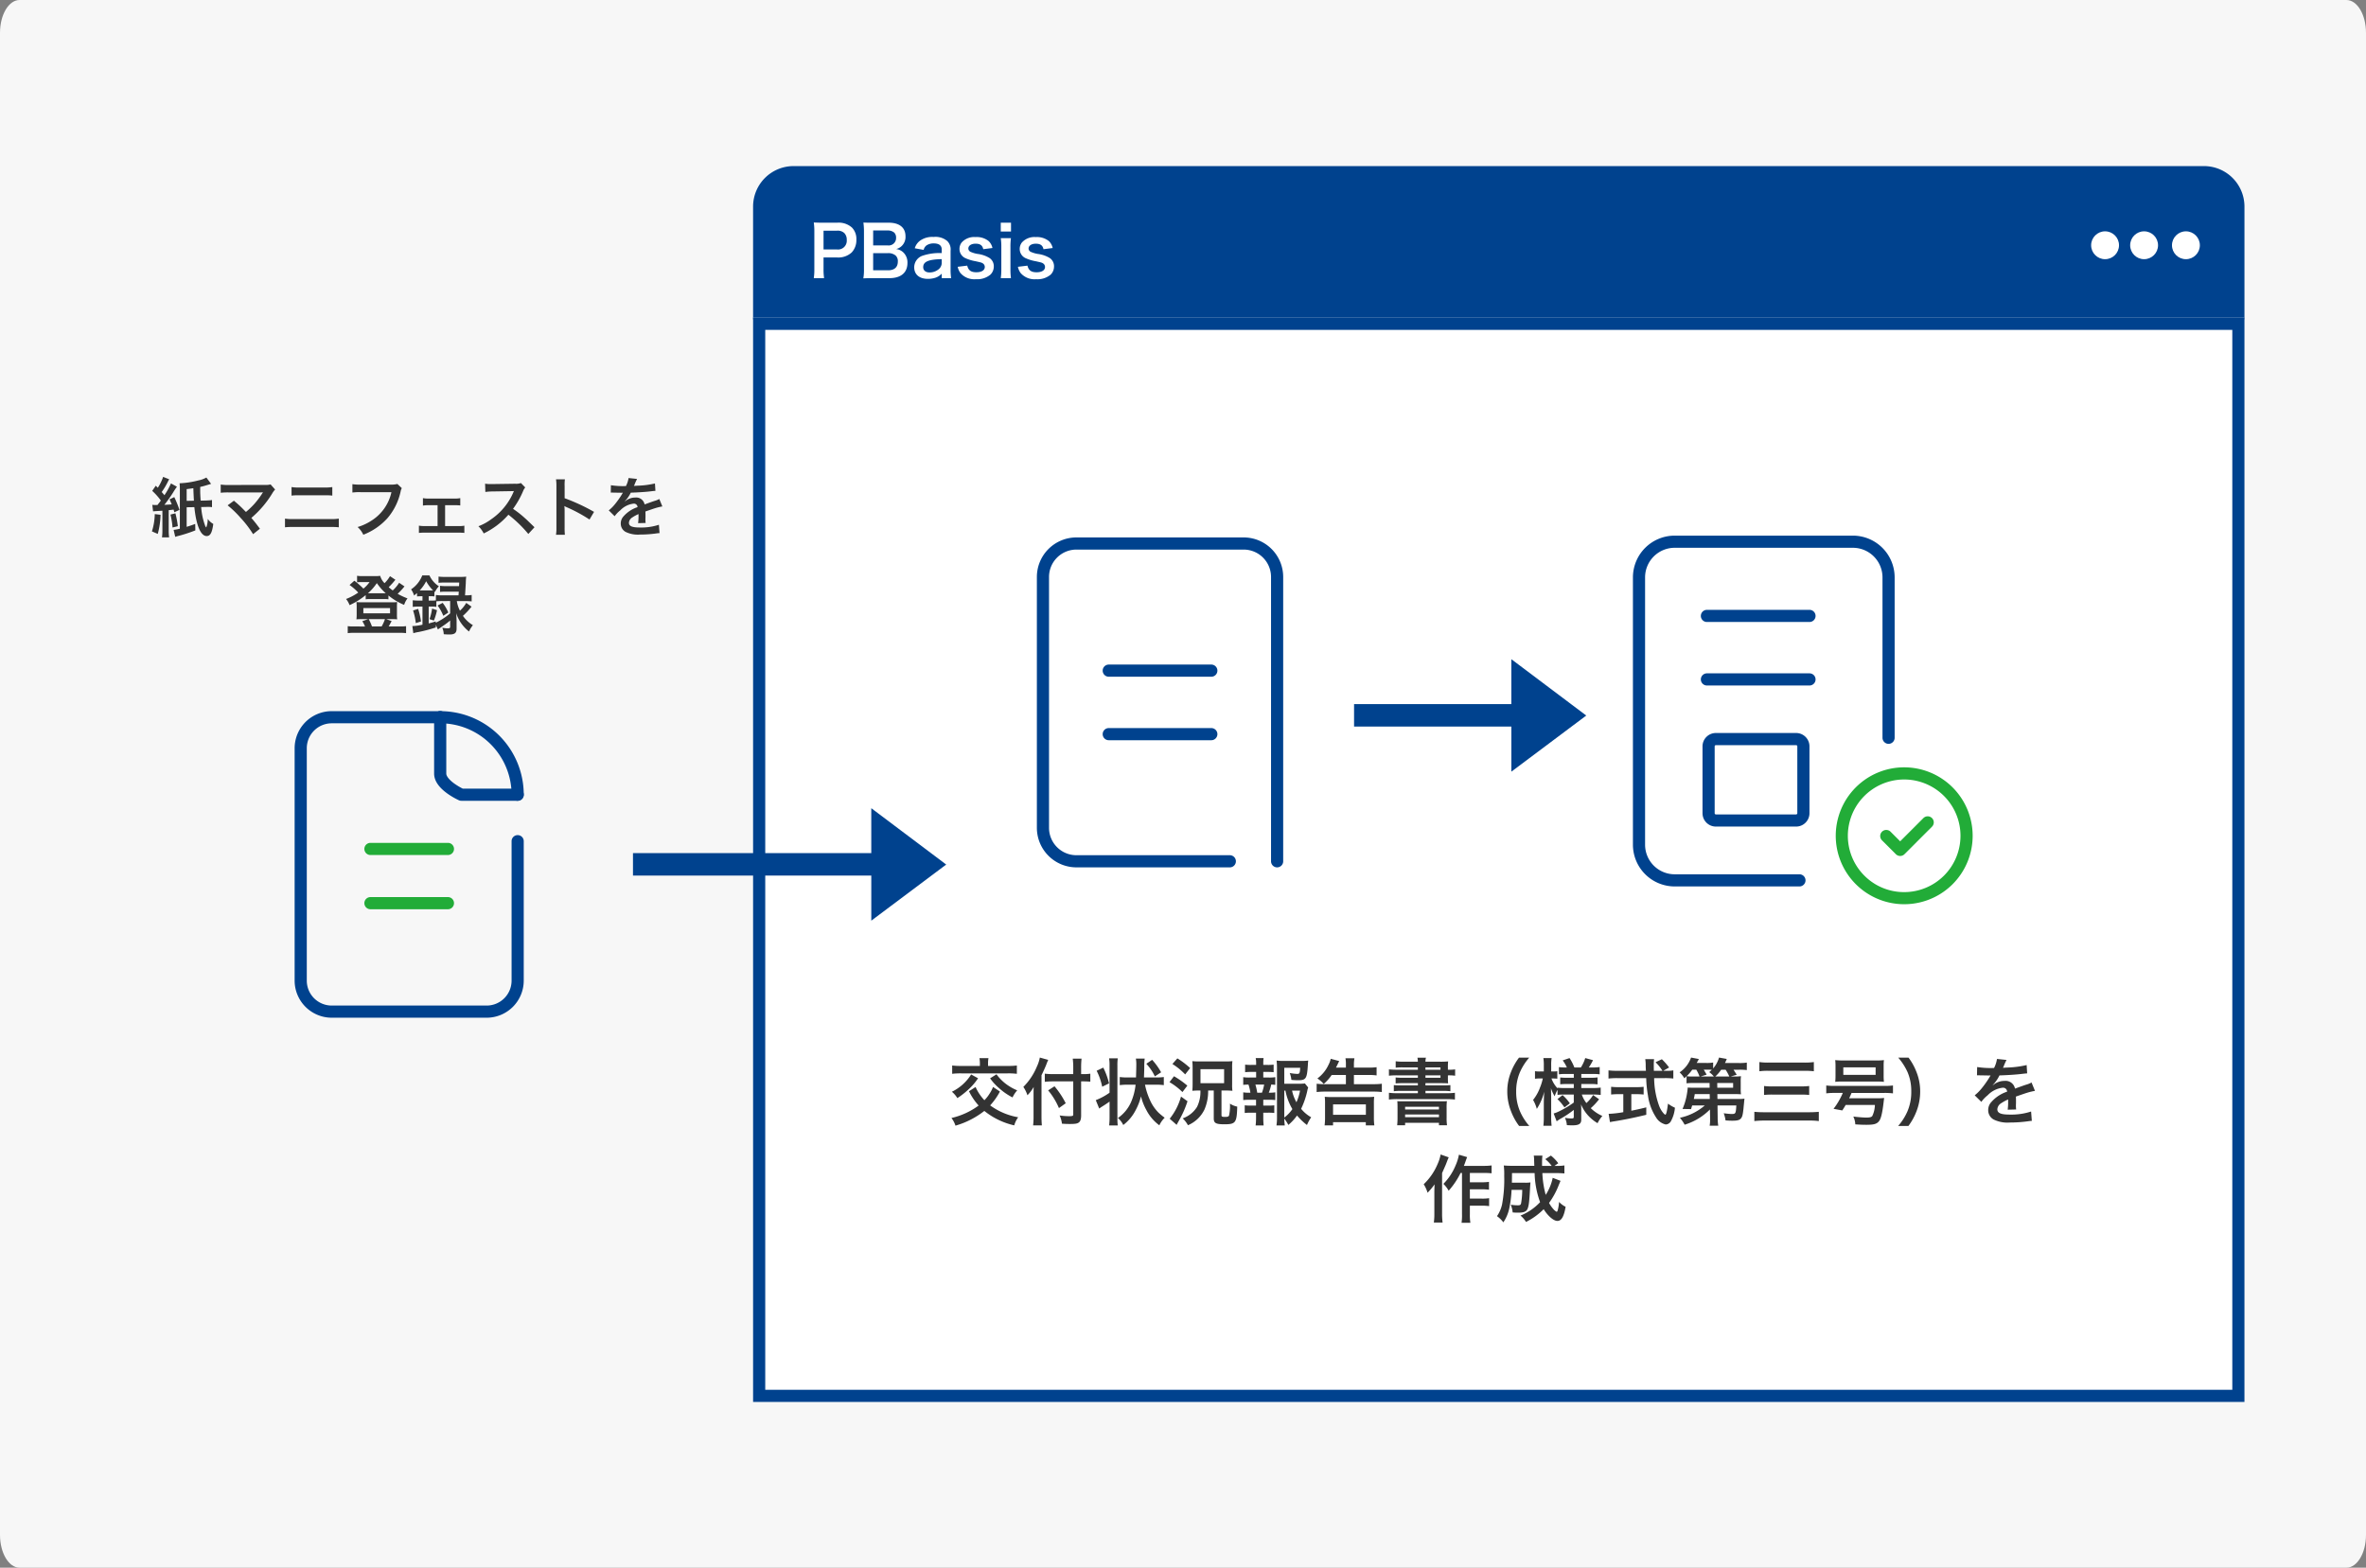 <svg xmlns="http://www.w3.org/2000/svg" width="584" height="387" viewBox="0 0 584 387">
  <rect x="0" y="0" width="584" height="387" fill="#808080" stroke="none"/>
  <g id="img14" transform="translate(-200 -1904.818)">
    <path id="パス_840933" data-name="パス 840933" d="M4.834,0H579.166C581.836,0,584,3.625,584,8.1V378.9c0,4.471-2.164,8.1-4.834,8.1H4.834C2.164,387,0,383.375,0,378.9V8.1C0,3.625,2.164,0,4.834,0Z" transform="translate(200 1904.818)" fill="#f7f7f7"/>
    <g id="img" transform="translate(23 -4.286)">
      <g id="グループ_120778" data-name="グループ 120778" transform="translate(-619 -129.25)">
        <g id="グループ_120776" data-name="グループ 120776" transform="translate(981.884 2079.354)">
          <path id="長方形_79422" data-name="長方形 79422" d="M10,0H358.116a10,10,0,0,1,10,10V37.844a0,0,0,0,1,0,0H0a0,0,0,0,1,0,0V10A10,10,0,0,1,10,0Z" transform="translate(0 0)" fill="#00428e"/>
          <path id="パス_841090" data-name="パス 841090" d="M4.321-5.931a13.863,13.863,0,0,1-.138-2.236V-11.04H7.469a4.874,4.874,0,0,0,3.664-1.239,4.417,4.417,0,0,0,1.153-3.165A4.022,4.022,0,0,0,11.219-18.4a4.885,4.885,0,0,0-3.664-1.221H3.96c-.912,0-1.445-.017-2.185-.052a15.53,15.53,0,0,1,.138,2.219V-8.15a13.908,13.908,0,0,1-.138,2.219Zm-.138-7.087v-4.627H7.469a2.349,2.349,0,0,1,1.875.619,2.32,2.32,0,0,1,.568,1.651,2.165,2.165,0,0,1-2.443,2.357ZM20.439-5.931c2.855,0,4.455-1.359,4.455-3.767a3.4,3.4,0,0,0-1.067-2.632,3.151,3.151,0,0,0-1.737-.791,2.911,2.911,0,0,0,1.359-.722,3.077,3.077,0,0,0,.963-2.425c0-2.15-1.5-3.354-4.163-3.354H16.19c-1.17,0-1.445,0-2.167-.034a16.4,16.4,0,0,1,.138,2.116V-8.2a12.277,12.277,0,0,1-.155,2.322c.705-.034,1.2-.052,2.2-.052Zm-4.008-8.085V-17.7h3.561a2.44,2.44,0,0,1,1.651.533,1.752,1.752,0,0,1,.447,1.273,1.824,1.824,0,0,1-2.081,1.875Zm0,1.909h3.664a2.81,2.81,0,0,1,1.875.585,1.864,1.864,0,0,1,.55,1.5c0,1.393-.86,2.15-2.391,2.15h-3.7ZM33.357-5.931h2.322a13.835,13.835,0,0,1-.138-2.15v-4.627a2.889,2.889,0,0,0-.808-2.374A4.472,4.472,0,0,0,31.345-16.1a5.15,5.15,0,0,0-3.286.877A3.594,3.594,0,0,0,26.7-13.31l2.2.4a1.874,1.874,0,0,1,.688-1.1,3.1,3.1,0,0,1,1.789-.5c1.307,0,1.978.516,1.978,1.514v.877a13.013,13.013,0,0,0-4.851.688,3.052,3.052,0,0,0-1.944,2.787c0,1.806,1.273,2.89,3.372,2.89a6.087,6.087,0,0,0,1.6-.206,3.73,3.73,0,0,0,1.823-1.084Zm0-3.836a2.05,2.05,0,0,1-.619,1.514,3.493,3.493,0,0,1-2.391.912c-.963,0-1.565-.5-1.565-1.307,0-1.342,1.29-1.909,4.576-1.978ZM37.3-8.735A3.869,3.869,0,0,0,37.967-7.2,4.544,4.544,0,0,0,41.8-5.673a5.078,5.078,0,0,0,3.561-1.118,2.766,2.766,0,0,0,.843-1.944,2.445,2.445,0,0,0-1-2.133,7.394,7.394,0,0,0-3.027-1.049,7.246,7.246,0,0,1-1.72-.516.927.927,0,0,1-.533-.808c0-.722.722-1.2,1.789-1.2,1.118,0,1.7.413,1.892,1.359l2.271-.292a3.348,3.348,0,0,0-.929-1.7,4.693,4.693,0,0,0-3.234-1,4.148,4.148,0,0,0-3.44,1.342,2.559,2.559,0,0,0-.533,1.6,2.463,2.463,0,0,0,1.514,2.288,10.4,10.4,0,0,0,2.477.74c1.376.31,1.479.327,1.806.55a1.052,1.052,0,0,1,.447.86c0,.808-.791,1.307-2.064,1.307-1.342,0-1.978-.464-2.271-1.634ZM47.927-19.623v2.185h2.529v-2.185Zm0,3.819a14.138,14.138,0,0,1,.138,2.236v5.4a15.46,15.46,0,0,1-.138,2.236h2.511a17.28,17.28,0,0,1-.12-2.253v-5.367a15.462,15.462,0,0,1,.12-2.253Zm4.232,7.07A3.869,3.869,0,0,0,52.83-7.2a4.544,4.544,0,0,0,3.836,1.531,5.078,5.078,0,0,0,3.561-1.118,2.766,2.766,0,0,0,.843-1.944,2.445,2.445,0,0,0-1-2.133,7.394,7.394,0,0,0-3.027-1.049,7.246,7.246,0,0,1-1.72-.516.927.927,0,0,1-.533-.808c0-.722.722-1.2,1.789-1.2,1.118,0,1.7.413,1.892,1.359l2.271-.292a3.348,3.348,0,0,0-.929-1.7,4.693,4.693,0,0,0-3.234-1,4.148,4.148,0,0,0-3.44,1.342,2.559,2.559,0,0,0-.533,1.6,2.463,2.463,0,0,0,1.514,2.288,10.4,10.4,0,0,0,2.477.74c1.376.31,1.479.327,1.806.55a1.052,1.052,0,0,1,.447.86c0,.808-.791,1.307-2.064,1.307-1.342,0-1.978-.464-2.271-1.634Z" transform="translate(13.208 33.596)" fill="#fff"/>
          <g id="グループ_120760" data-name="グループ 120760" transform="translate(330.272 16.104)">
            <circle id="楕円形_1731" data-name="楕円形 1731" cx="3.44" cy="3.44" r="3.44" transform="translate(9.633)" fill="#fff"/>
            <circle id="楕円形_1733" data-name="楕円形 1733" cx="3.44" cy="3.44" r="3.44" fill="#fff"/>
            <circle id="楕円形_1732" data-name="楕円形 1732" cx="3.44" cy="3.44" r="3.44" transform="translate(19.954)" fill="#fff"/>
          </g>
        </g>
        <g id="グループ_120777" data-name="グループ 120777" transform="translate(981.884 2116.787)">
          <rect id="長方形_79423" data-name="長方形 79423" width="368.116" height="267.65" transform="translate(0 0)" fill="#fff"/>
          <path id="長方形_79423_-_アウトライン" data-name="長方形 79423 - アウトライン" d="M3,3V264.65H365.116V3H3M0,0H368.116V267.65H0Z" transform="translate(0 0)" fill="#00428e"/>
        </g>
      </g>
      <g id="_1079_pc_h" data-name="1079_pc_h" transform="translate(560.53 2025.685)">
        <path id="パス_93487" data-name="パス 93487" d="M0,0H105.606V112.206H0Z" transform="translate(7 6.143)" fill="none"/>
        <path id="パス_93503" data-name="パス 93503" d="M49.6,90.1H18.8A10.312,10.312,0,0,1,8.5,79.8v-66A10.312,10.312,0,0,1,18.8,3.5h44A10.312,10.312,0,0,1,73.1,13.8V53.4a1.5,1.5,0,0,1-3,0V13.8a7.309,7.309,0,0,0-7.3-7.3h-44a7.309,7.309,0,0,0-7.3,7.3v66a7.309,7.309,0,0,0,7.3,7.3H49.6a1.5,1.5,0,0,1,0,3Z" transform="translate(11.026 12.145)" fill="#00428e"/>
        <path id="パス_93506" data-name="パス 93506" d="M15.4-1.5A16.9,16.9,0,0,1,27.352,27.352,16.9,16.9,0,1,1,8.822-.171,16.8,16.8,0,0,1,15.4-1.5Zm0,30.8A13.9,13.9,0,0,0,25.23,5.571,13.9,13.9,0,1,0,5.571,25.23,13.81,13.81,0,0,0,15.4,29.3Z" transform="translate(71.076 74.344)" fill="#22ac38"/>
        <path id="パス_93504" data-name="パス 93504" d="M39.41,44.776a1.5,1.5,0,0,1-1.061-.439l-3.41-3.41a1.5,1.5,0,1,1,2.121-2.121l2.35,2.35,5.716-5.716a1.5,1.5,0,1,1,2.121,2.121l-6.776,6.776A1.5,1.5,0,0,1,39.41,44.776Z" transform="translate(46.079 49.949)" fill="#22ac38"/>
        <path id="パス_840988" data-name="パス 840988" d="M25.315,1.5H0A1.5,1.5,0,0,1-1.5,0,1.5,1.5,0,0,1,0-1.5H25.315a1.5,1.5,0,0,1,1.5,1.5A1.5,1.5,0,0,1,25.315,1.5Z" transform="translate(37.791 35.464)" fill="#00428e"/>
        <path id="パス_840989" data-name="パス 840989" d="M25.315,1.5H0A1.5,1.5,0,0,1-1.5,0,1.5,1.5,0,0,1,0-1.5H25.315a1.5,1.5,0,0,1,1.5,1.5A1.5,1.5,0,0,1,25.315,1.5Z" transform="translate(37.791 51.14)" fill="#00428e"/>
        <path id="パス_840990" data-name="パス 840990" d="M3.3,3a.3.3,0,0,0-.3.3V19.8a.3.3,0,0,0,.3.3H23.1a.3.3,0,0,0,.3-.3V3.3a.3.3,0,0,0-.3-.3H3.3m0-3H23.1a3.3,3.3,0,0,1,3.3,3.3V19.8a3.3,3.3,0,0,1-3.3,3.3H3.3A3.3,3.3,0,0,1,0,19.8V3.3A3.3,3.3,0,0,1,3.3,0Z" transform="translate(36.702 64.366)" fill="#00428e"/>
      </g>
      <g id="_1079_pc_h-2" data-name="1079_pc_h" transform="translate(412.884 2020.25)">
        <path id="パス_93487-2" data-name="パス 93487" d="M0,0H105.606V112.206H0Z" transform="translate(7 6.143)" fill="none"/>
        <path id="パス_93503-2" data-name="パス 93503" d="M67.8,84.947a1.5,1.5,0,0,1-1.5-1.5V13.258A6.765,6.765,0,0,0,59.546,6.5H18.258A6.765,6.765,0,0,0,11.5,13.258V75.19a6.765,6.765,0,0,0,6.758,6.758H56.126a1.5,1.5,0,0,1,0,3H18.258A9.769,9.769,0,0,1,8.5,75.19V13.258A9.769,9.769,0,0,1,18.258,3.5H59.546A9.769,9.769,0,0,1,69.3,13.258v70.19A1.5,1.5,0,0,1,67.8,84.947Z" transform="translate(11.547 18.023)" fill="#00428e"/>
        <path id="パス_840988-2" data-name="パス 840988" d="M25.315,1.5H0A1.5,1.5,0,0,1-1.5,0,1.5,1.5,0,0,1,0-1.5H25.315a1.5,1.5,0,0,1,1.5,1.5A1.5,1.5,0,0,1,25.315,1.5Z" transform="translate(37.791 54.409)" fill="#00428e"/>
        <path id="パス_840989-2" data-name="パス 840989" d="M25.315,1.5H0A1.5,1.5,0,0,1-1.5,0,1.5,1.5,0,0,1,0-1.5H25.315a1.5,1.5,0,0,1,1.5,1.5A1.5,1.5,0,0,1,25.315,1.5Z" transform="translate(37.791 70.085)" fill="#00428e"/>
      </g>
      <path id="パス_841157" data-name="パス 841157" d="M-175.881,53.446V64.527H-234.7v5.546h58.822V81.21l4.442-3.328,14.048-10.526-18.49-13.909Z" transform="translate(567.939 2055.169)" fill="#00428e"/>
      <path id="パス_841815" data-name="パス 841815" d="M7.712,7.376H7.424a4.482,4.482,0,0,1-.832-.048l.192,1.616c.256-.032,1.024-.08,2.3-.16v4.864a12.39,12.39,0,0,1-.1,1.712h1.76a11.766,11.766,0,0,1-.1-1.712V8.656c.576-.064.576-.064,1.2-.144.08.24.1.336.192.656l1.264-.592a28.338,28.338,0,0,0-1.28-3.152l-1.168.56c.272.576.336.768.528,1.232-.448.048-.992.08-1.808.112A31.532,31.532,0,0,0,11.7,4.336a15.753,15.753,0,0,1,.976-1.472L11.2,2.048A17.389,17.389,0,0,1,9.584,4.96c-.256-.32-.352-.432-.672-.784a17.629,17.629,0,0,0,1.472-2.448,5.517,5.517,0,0,1,.384-.7L9.264.432A11.676,11.676,0,0,1,7.952,3.12l-.5-.5-.88,1.264A15.387,15.387,0,0,1,8.7,6.272c-.192.288-.32.448-.448.608C8,7.2,8,7.2,7.872,7.376ZM19.936.592a6.534,6.534,0,0,1-1.984.72,21.945,21.945,0,0,1-4.624.7,12.225,12.225,0,0,1,.064,1.472v9.744a10.35,10.35,0,0,1-1.536.288l.4,1.728a4.3,4.3,0,0,1,.592-.192,35.512,35.512,0,0,0,4.368-1.408l-.032-1.6c-.688.256-1.152.432-2.112.72V7.936l1.9-.032c.464,4.528,1.568,7.136,3.04,7.136.9,0,1.344-.832,1.632-2.992a4.236,4.236,0,0,1-1.36-1.232,6.272,6.272,0,0,1-.368,2.1,1.055,1.055,0,0,1-.3-.48,16.514,16.514,0,0,1-.96-4.56l1.088-.016.368-.016a6.638,6.638,0,0,1,1.216.064V6.144a4.633,4.633,0,0,1-.672.08l-.88.048-1.248.016c-.08-1.168-.1-1.664-.112-2.128V2.912c.848-.192.88-.208,2.256-.624.1-.032.24-.08.432-.128Zm-4.864,5.76v-2.9c.8-.1,1.04-.128,1.648-.224.048,1.3.1,2.32.144,3.088ZM7.2,9.616a15.071,15.071,0,0,1-.7,4.272l1.44.624a19.433,19.433,0,0,0,.688-4.72Zm3.872.128a17.253,17.253,0,0,1,.512,3.184l1.312-.32A23.123,23.123,0,0,0,12.3,9.424ZM25.184,7.456a25.826,25.826,0,0,1,3.2,3.088,26.34,26.34,0,0,1,3.088,4.032l1.68-1.344c-.832-1.136-1.44-1.9-2.112-2.672A24.748,24.748,0,0,0,36.208,4.5a5,5,0,0,1,.7-.944l-1.12-1.264a4.19,4.19,0,0,1-1.328.128l-8.9.016a11.67,11.67,0,0,1-2.08-.112V4.352a17.353,17.353,0,0,1,2.048-.08h7.632c.336,0,.576-.016.736-.032a.411.411,0,0,0-.032.08,1.123,1.123,0,0,0-.1.144,21.163,21.163,0,0,1-1.952,2.608,19.649,19.649,0,0,1-2.1,2.016c-.112-.1-.112-.1-.992-.992-.656-.64-1.136-1.072-1.984-1.776Zm15.776-2.4a13.8,13.8,0,0,1,1.872-.08h6.32a13.8,13.8,0,0,1,1.872.08V2.944a9.952,9.952,0,0,1-1.888.112H42.848a9.952,9.952,0,0,1-1.888-.112ZM39.344,12.88a15.854,15.854,0,0,1,2.016-.08h9.248a15.854,15.854,0,0,1,2.016.08V10.736a11.167,11.167,0,0,1-2.048.112H41.392a11.167,11.167,0,0,1-2.048-.112Zm27.744-10.7a5.848,5.848,0,0,1-1.712.16H58.032a11.27,11.27,0,0,1-2.048-.112V4.3A12.7,12.7,0,0,1,58,4.208h7.616a11.086,11.086,0,0,1-4.848,6.976,13.018,13.018,0,0,1-3.5,1.632,5.888,5.888,0,0,1,1.408,1.9,15.579,15.579,0,0,0,5.952-4.08,15.04,15.04,0,0,0,3.28-6.7,2.406,2.406,0,0,1,.272-.72ZM78.864,7.424h2.288a10.817,10.817,0,0,1,1.456.064V5.68a7.435,7.435,0,0,1-1.472.112H74.848a7.365,7.365,0,0,1-1.456-.112V7.52a8.755,8.755,0,0,1,1.472-.1h2.144v5.152H73.872a7.226,7.226,0,0,1-1.472-.1v1.792a12.18,12.18,0,0,1,1.488-.064h8.24a12.519,12.519,0,0,1,1.488.064V12.48a7.307,7.307,0,0,1-1.488.1H78.864Zm22.064,5.44c-1.936-1.872-1.936-1.872-2.336-2.224a24.8,24.8,0,0,0-2.96-2.32,21.19,21.19,0,0,0,2.5-4.416,3.077,3.077,0,0,1,.512-.864L97.584,1.952a3.466,3.466,0,0,1-1.424.176l-5.632.08h-.384a7,7,0,0,1-1.408-.1L88.8,4.16a12.609,12.609,0,0,1,1.744-.128c5.04-.08,5.04-.08,5.3-.1l-.176.416a15.422,15.422,0,0,1-5.376,6.512,13.21,13.21,0,0,1-3.2,1.76,6.418,6.418,0,0,1,1.3,1.776,19.014,19.014,0,0,0,6.1-4.624,30.757,30.757,0,0,1,4.912,4.752Zm7.5,1.856a17.59,17.59,0,0,1-.064-1.776V8.72a8.273,8.273,0,0,0-.064-1.088,5.17,5.17,0,0,0,.544.272,37.855,37.855,0,0,1,5.664,3.056l1.12-1.888A47.007,47.007,0,0,0,108.368,5.7V2.72a10.725,10.725,0,0,1,.064-1.68H106.24a10.284,10.284,0,0,1,.1,1.632V12.928a10.778,10.778,0,0,1-.1,1.792ZM119.76,4.32a1.768,1.768,0,0,1,.256-.016c.144,0,.144,0,.448.016.352,0,1.76.032,2.016.032,0,0,.208-.016.272-.016a.783.783,0,0,0-.128.208A21.191,21.191,0,0,1,120.7,7.28a9.8,9.8,0,0,1-1.44,1.424l1.456,1.44a7.194,7.194,0,0,1,1.392-1.456,5.409,5.409,0,0,1,3.28-1.648.878.878,0,0,1,.976.864,7.827,7.827,0,0,0-3.44,2.256,2.55,2.55,0,0,0-.7,1.776A2.32,2.32,0,0,0,123.392,14a6.872,6.872,0,0,0,3.568.672,29.02,29.02,0,0,0,4.1-.288,4.715,4.715,0,0,1,.736-.064l-.16-2.064a13.9,13.9,0,0,1-4.7.672c-1.936,0-2.7-.336-2.7-1.168a1.684,1.684,0,0,1,.832-1.312,9.724,9.724,0,0,1,1.536-.832V10a12.667,12.667,0,0,1-.1,1.856l1.856-.048a6.57,6.57,0,0,1-.048-.848c0-.112,0-.256.016-.528v-.64c0-.224,0-.224-.016-.64V8.976q2.064-.72,2.4-.816a14.124,14.124,0,0,1,1.776-.432l-.752-1.84a5,5,0,0,1-1.184.48q-.6.192-2.448.864a2.105,2.105,0,0,0-2.288-1.7,3.868,3.868,0,0,0-2.256.72c-.208.16-.208.16-.32.24l-.016-.032a8.28,8.28,0,0,0,1.472-2.128c1.616-.048,3.648-.176,4.816-.32.816-.1.816-.1,1.264-.128l-.112-1.824a21.615,21.615,0,0,1-4.192.544c-.88.048-.88.048-1.008.064.032-.064.064-.112.144-.288a12.224,12.224,0,0,1,.64-1.44l-2.1-.224A6.336,6.336,0,0,1,123.5,2.7a19.335,19.335,0,0,1-3.712-.208ZM67.52,26.576a8.926,8.926,0,0,1-1.584,1.888,10.871,10.871,0,0,1-.992-.8,17.445,17.445,0,0,0,1.648-1.84l-1.328-.88a8.788,8.788,0,0,1-1.344,1.728,4,4,0,0,1-1.072-1.808,8.939,8.939,0,0,1-1.376.064H58.464a7.2,7.2,0,0,1-1.328-.08v1.616a7.122,7.122,0,0,1,.976-.064h2.112a8.357,8.357,0,0,1-1.52,1.616,19.788,19.788,0,0,0-2.24-1.952L55.28,27.12a13.4,13.4,0,0,1,2.144,1.872,13.583,13.583,0,0,1-3.008,1.584,5,5,0,0,1,.864,1.52,17.387,17.387,0,0,0,3.984-2.48v1.04a6.029,6.029,0,0,1,1.008-.064h3.536a6.138,6.138,0,0,1,1.072.064v-.944a15.45,15.45,0,0,0,3.872,2.32,5.22,5.22,0,0,1,.832-1.6A16.71,16.71,0,0,1,67.152,29.3a17.335,17.335,0,0,0,1.408-1.488,2.2,2.2,0,0,1,.288-.336Zm-7.152,2.592h-.56a12.818,12.818,0,0,0,2.208-2.512,13.835,13.835,0,0,0,2.208,2.512H60.368ZM56.384,37.36a10.046,10.046,0,0,1-1.552-.08v1.728a11.855,11.855,0,0,1,1.664-.08H67.568a11.717,11.717,0,0,1,1.664.08V37.28a10.277,10.277,0,0,1-1.568.08H64.928c.112-.16.48-.848.736-1.328l-1.328-.48h1.552a10.514,10.514,0,0,1,1.152.048,7.837,7.837,0,0,1-.064-1.168V32.4a7.011,7.011,0,0,1,.064-1.072,9.052,9.052,0,0,1-1.248.064H58.24a9.929,9.929,0,0,1-1.264-.064,7.807,7.807,0,0,1,.064,1.088v2.016a9.188,9.188,0,0,1-.064,1.168,10.315,10.315,0,0,1,1.152-.048H59.84l-1.408.512a6.161,6.161,0,0,1,.656,1.3Zm4.432,0a12.952,12.952,0,0,0-.8-1.808h4A9.548,9.548,0,0,1,63.2,37.36Zm-2.128-4.544H65.28v1.3H58.688ZM76.1,35.9a14.54,14.54,0,0,0,.768-2.56l-1.216-.4a12.183,12.183,0,0,1-.64,2.608Zm.912-3.712a10.778,10.778,0,0,1,1.408,2.544l1.232-.816a10.418,10.418,0,0,0-1.392-2.384ZM73.28,29.9v1.072h-.816a13.593,13.593,0,0,1-1.584-.08v1.632a13.088,13.088,0,0,1,1.568-.08h.832v4.48a11.844,11.844,0,0,1-2.5.336l.24,1.76a9.657,9.657,0,0,1,1.264-.288A35.848,35.848,0,0,0,76.576,37.6v-.64l.512,1.136c.272-.192.272-.192.528-.368,1.088-.752,1.088-.752,1.36-.944a13.628,13.628,0,0,0,1.136-.9v1.52c0,.352-.112.416-.7.416a6.277,6.277,0,0,1-1.248-.16,4.625,4.625,0,0,1,.368,1.616c.624.048,1.056.064,1.408.064,1.3,0,1.76-.384,1.76-1.456V35.84q-.048-1.3-.1-1.776a8.941,8.941,0,0,0,1.216,2.48,9.762,9.762,0,0,0,1.952,2.064,6.751,6.751,0,0,1,.96-1.568,7.769,7.769,0,0,1-2.464-2.3,17.883,17.883,0,0,0,2.128-2.272l-1.312-.928a7.727,7.727,0,0,1-1.552,1.92,7.545,7.545,0,0,1-.768-2.368H83.9a13.635,13.635,0,0,1,1.52.08V29.584a9.9,9.9,0,0,1-1.536.1h-.1c.064-.832.144-2.24.192-3.072a13.541,13.541,0,0,1,.1-1.552,11.89,11.89,0,0,1-1.472.064h-3.76a10.879,10.879,0,0,1-1.6-.08v1.536a12.6,12.6,0,0,1,1.52-.064h3.584c-.016.432-.016.48-.048.88H79.072a8.261,8.261,0,0,1-1.456-.08v1.52a11.126,11.126,0,0,1,1.456-.064H82.24c-.016.272-.032.432-.064.912H78.128a10.336,10.336,0,0,1-1.536-.1v1.328a7.377,7.377,0,0,1-1.136.064h-.64V29.9h.464a5.618,5.618,0,0,1,.944.048v-1.2l.128.112a5.773,5.773,0,0,1,.976-1.424,6.389,6.389,0,0,1-2.336-2.688h-1.76a7.391,7.391,0,0,1-2.768,3.456,4.794,4.794,0,0,1,.736,1.52c.336-.272.432-.352.736-.624v.848a9.325,9.325,0,0,1,.944-.048Zm6.832,1.184v3.04a17.108,17.108,0,0,1-3.552,2.32v-.336c-.848.256-1.136.352-1.744.5v-4.16h.64a6.566,6.566,0,0,1,1.248.08V31.152a11.364,11.364,0,0,1,1.424-.064Zm-7.52-2.624a9.535,9.535,0,0,0,1.6-2.272,9.47,9.47,0,0,0,1.7,2.256c-.208.016-.3.016-.592.016h-2.7Zm.32,7.664a17.223,17.223,0,0,0-.7-3.1l-1.248.384a16.106,16.106,0,0,1,.672,3.12Z" transform="translate(208 2026.393)" fill="#333"/>
      <g id="_795_me_h" data-name="795_me_h" transform="translate(232.099 2076.596)">
        <rect id="長方形_47405" data-name="長方形 47405" width="91.801" height="91.801" fill="none"/>
        <path id="パス_93523" data-name="パス 93523" d="M55.9,79.176H17.65a9.16,9.16,0,0,1-9.15-9.15V12.65A9.16,9.16,0,0,1,17.65,3.5H44.425a1.5,1.5,0,1,1,0,3H17.65a6.157,6.157,0,0,0-6.15,6.15V70.026a6.157,6.157,0,0,0,6.15,6.15H55.9a6.157,6.157,0,0,0,6.15-6.15V35.6a1.5,1.5,0,1,1,3,0V70.026A9.16,9.16,0,0,1,55.9,79.176Z" transform="translate(9.125 4.563)" fill="#00428e"/>
        <path id="パス_93524" data-name="パス 93524" d="M47.125,25.625h-13.9a1.5,1.5,0,0,1-.613-.131,18.054,18.054,0,0,1-2.877-1.683c-2.144-1.552-3.231-3.2-3.231-4.907V5a1.5,1.5,0,0,1,3,0V18.9c0,.649.744,1.575,1.99,2.477a15.207,15.207,0,0,0,2.071,1.244H47.125a1.5,1.5,0,0,1,0,3Z" transform="translate(25.551 4.563)" fill="#00428e"/>
        <path id="パス_93525" data-name="パス 93525" d="M47.125,25.625a1.5,1.5,0,0,1-1.5-1.5A17.625,17.625,0,0,0,28,6.5a1.5,1.5,0,1,1,0-3A20.609,20.609,0,0,1,48.625,24.125,1.5,1.5,0,0,1,47.125,25.625Z" transform="translate(25.551 4.563)" fill="#00428e"/>
        <path id="線_346" data-name="線 346" d="M19.125,1.5H0A1.5,1.5,0,0,1-1.5,0,1.5,1.5,0,0,1,0-1.5H19.125a1.5,1.5,0,0,1,1.5,1.5A1.5,1.5,0,0,1,19.125,1.5Z" transform="translate(36.338 42.076)" fill="#22ac38"/>
        <path id="線_347" data-name="線 347" d="M19.125,1.5H0A1.5,1.5,0,0,1-1.5,0,1.5,1.5,0,0,1,0-1.5H19.125a1.5,1.5,0,0,1,1.5,1.5A1.5,1.5,0,0,1,19.125,1.5Z" transform="translate(36.338 55.463)" fill="#22ac38"/>
      </g>
      <path id="パス_841185" data-name="パス 841185" d="M-175.881,53.446V64.527H-214.7v5.546h38.822V81.21l4.442-3.328,14.048-10.526-18.49-13.909Z" transform="translate(725.924 2018.386)" fill="#00428e"/>
      <path id="パス_842685" data-name="パス 842685" d="M-123.894-8.028a7.492,7.492,0,0,1-.828,1.62,8.814,8.814,0,0,1-1.3,1.656,11.784,11.784,0,0,1-2-2.88c-.036-.072-.09-.216-.18-.378l-1.62,1.044a14.919,14.919,0,0,0,2.376,3.528A18.186,18.186,0,0,1-134.154-.36a6.139,6.139,0,0,1,.99,1.89,20.939,20.939,0,0,0,7.128-3.636,18.117,18.117,0,0,0,7.38,3.564,6.452,6.452,0,0,1,.972-2A16.515,16.515,0,0,1-124.6-3.474a16.49,16.49,0,0,0,2.412-3.42Zm-3.24-5.184h-4.59a17.135,17.135,0,0,1-2.25-.108v2.052a16.762,16.762,0,0,1,2.25-.108h11.448a17.074,17.074,0,0,1,2.268.108V-13.32a17.009,17.009,0,0,1-2.232.108h-4.878v-.63a6.212,6.212,0,0,1,.108-1.3h-2.232a7.257,7.257,0,0,1,.108,1.3Zm-2.16,2.106a11.589,11.589,0,0,1-4.752,4.266,6.332,6.332,0,0,1,1.35,1.566,18.678,18.678,0,0,0,2.646-2.052,14.454,14.454,0,0,0,2.466-2.844Zm4.68.954a13.781,13.781,0,0,0,2.3,2.5,15.517,15.517,0,0,0,3.24,2.214,6.838,6.838,0,0,1,1.152-1.746,12.46,12.46,0,0,1-2.988-1.746,11.442,11.442,0,0,1-2.124-2.214Zm20.52-1.044h-4.986a15.9,15.9,0,0,1-2.034-.108v2.016A19,19,0,0,1-108.99-9.4h4.9V-1.26c0,.4-.144.45-1.152.45a17.281,17.281,0,0,1-2.214-.18,6.517,6.517,0,0,1,.576,2.034c.774.054,1.26.072,1.908.072,1.332,0,1.818-.072,2.214-.342.414-.27.612-.828.612-1.764V-9.4h.576c.63,0,1.206.036,1.692.072V-11.3a10.914,10.914,0,0,1-1.746.108h-.522V-12.78a20.124,20.124,0,0,1,.108-2.232h-2.178a16.091,16.091,0,0,1,.126,2.232Zm-7.83.27c.5-1.008,1.008-2.142,1.224-2.736.18-.468.306-.774.432-1.044l-2.07-.576a9.156,9.156,0,0,1-.738,2.25,15.409,15.409,0,0,1-3.33,5A8.055,8.055,0,0,1-115.4-5.976a9.377,9.377,0,0,0,1.548-2.052c-.036.72-.036,1.134-.036,2.016V-.7a18.33,18.33,0,0,1-.108,2.16h2.16c-.054-.684-.09-1.35-.09-2.16Zm1.638,3.744a17.393,17.393,0,0,1,2.664,4.374L-105.948-4A21.139,21.139,0,0,0-108.72-8.19Zm26.658-1.4a14.1,14.1,0,0,1,1.89.108v-2a13.477,13.477,0,0,1-1.908.108h-2.988l.018-.45c.036-1.008.054-1.476.054-2.178,0-.576,0-.576.018-.972.036-.594.072-.954.09-1.062h-2.178a8.506,8.506,0,0,1,.108,1.53c0,.27-.018,1.314-.072,3.132h-2.088a13.939,13.939,0,0,1-1.926-.108v2a14.686,14.686,0,0,1,1.926-.108h1.98a14.574,14.574,0,0,1-1.17,4.41A9.357,9.357,0,0,1-93.06-.36a5.3,5.3,0,0,1,1.314,1.728,10.706,10.706,0,0,0,3.1-3.744,14.369,14.369,0,0,0,1.278-3.33A13.507,13.507,0,0,0-86.04-2.322a10.766,10.766,0,0,0,3.2,3.762A6.512,6.512,0,0,1-81.522-.432a16.6,16.6,0,0,1-1.494-1.224A10.186,10.186,0,0,1-84.924-4.3a17.636,17.636,0,0,1-1.458-4.284Zm-11.5,1.98a15.545,15.545,0,0,1-3.4,1.836l.846,2.07c.126-.09.306-.216.45-.324.666-.4,1.476-.936,2.106-1.386V-.522a15.688,15.688,0,0,1-.108,2H-93.1a12.3,12.3,0,0,1-.09-1.764V-13.32a12.3,12.3,0,0,1,.09-1.764h-2.142a10.288,10.288,0,0,1,.108,1.764Zm-3.186-5.418a15.39,15.39,0,0,1,1.368,3.942l1.692-.828A18.322,18.322,0,0,0-96.678-12.8Zm15.912.378a15.965,15.965,0,0,0-2.214-3.078l-1.44.972a12.038,12.038,0,0,1,2.106,3.114Zm9.7,4.5a8.447,8.447,0,0,1-.828,4.032A6.846,6.846,0,0,1-77.076-.27a6.939,6.939,0,0,1,1.3,1.692A7.977,7.977,0,0,0-71.712-2.43a11.4,11.4,0,0,0,.918-4.716h1.386V-.288c0,1.188.5,1.476,2.628,1.476,2.772,0,3.06-.378,3.168-4.356a5.111,5.111,0,0,1-1.8-.738,10.7,10.7,0,0,1-.234,2.97c-.108.216-.378.306-.9.306-.828,0-.954-.072-.954-.45V-7.146h1.134c.5,0,.954.018,1.566.072a10.21,10.21,0,0,1-.072-1.548V-12.8a11.07,11.07,0,0,1,.072-1.6,12.551,12.551,0,0,1-1.71.072h-6.426A12.806,12.806,0,0,1-74.7-14.4c.054.756.072.99.072,1.548v4.158c0,.558-.018,1.026-.054,1.386a1.291,1.291,0,0,1-.018.234,14.575,14.575,0,0,1,1.458-.072Zm.018-5.274h5.832v3.456h-5.832Zm-6.93-1.278a16.56,16.56,0,0,1,3.15,2.574l1.224-1.566a20.223,20.223,0,0,0-3.15-2.394Zm-.72,4.482a16.21,16.21,0,0,1,3.2,2.448l1.206-1.584a22.007,22.007,0,0,0-3.294-2.322Zm2.844,3.564A15.268,15.268,0,0,1-80.28-.18l1.71,1.512c.144-.288.144-.288.288-.54.63-1.134.63-1.134.774-1.422a23.67,23.67,0,0,0,1.62-3.87Zm30.582-3.24a12.551,12.551,0,0,1-1.71.072H-52v-3.942h3.924c-.072,1.332-.162,1.512-.72,1.512a13.023,13.023,0,0,1-1.854-.216,6.507,6.507,0,0,1,.4,1.692,15.913,15.913,0,0,0,1.62.09c1.98,0,2.232-.378,2.448-3.69.018-.432.036-.648.09-1.17a11.005,11.005,0,0,1-1.674.09H-52.2a12,12,0,0,1-1.692-.09,18.142,18.142,0,0,1,.09,1.836V-.666a12.938,12.938,0,0,1-.126,2.142h2.052A15.488,15.488,0,0,1-52-.216,11.636,11.636,0,0,1-50.994,1.35,12.238,12.238,0,0,0-48.852-.972,15.2,15.2,0,0,0-46.4,1.368,10.94,10.94,0,0,1-45.36-.54a8.617,8.617,0,0,1-2.484-2.088,20.218,20.218,0,0,0,1.53-4.464,3.821,3.821,0,0,1,.216-.792ZM-52-7.11h.288A14.108,14.108,0,0,0-50-2.556,9.139,9.139,0,0,1-52-.468Zm3.888,0A12.6,12.6,0,0,1-49-4.248a10.213,10.213,0,0,1-1.08-2.862Zm-9.072-3.24v-1.386h1.062a12.014,12.014,0,0,1,1.494.072v-1.872a10.788,10.788,0,0,1-1.494.072h-1.062v-.324a9.954,9.954,0,0,1,.072-1.368h-1.944a6.746,6.746,0,0,1,.108,1.368v.324h-1.224a10.788,10.788,0,0,1-1.494-.072v1.872a12.014,12.014,0,0,1,1.494-.072h1.224v1.386h-1.62a9.383,9.383,0,0,1-1.566-.09v1.908a8.709,8.709,0,0,1,1.3-.072,11.347,11.347,0,0,1,.468,2h-.2a8.5,8.5,0,0,1-1.566-.09v1.908A13.085,13.085,0,0,1-60.57-4.86h1.6v1.44h-1.3a11.3,11.3,0,0,1-1.494-.072V-1.6a11.83,11.83,0,0,1,1.494-.072h1.3V-.36a14.4,14.4,0,0,1-.108,1.836h1.98C-57.15.9-57.186.234-57.186-.36V-1.674h1.224a11.649,11.649,0,0,1,1.494.072v-1.89a11.3,11.3,0,0,1-1.494.072h-1.224V-4.86h1.4a12.706,12.706,0,0,1,1.566.072V-6.7a7.18,7.18,0,0,1-1.386.09h-.216a11.7,11.7,0,0,0,.594-2,8.018,8.018,0,0,1,1.008.072V-10.44a9.253,9.253,0,0,1-1.566.09ZM-58.68-6.606a13.058,13.058,0,0,0-.45-2h2.16a11.476,11.476,0,0,1-.54,2Zm21.888-4.374v2.268H-42.03a15.583,15.583,0,0,1-1.98-.108v2.052a17.243,17.243,0,0,1,2.052-.108h12.006a16.3,16.3,0,0,1,2.034.108V-8.82a15.253,15.253,0,0,1-2.052.108h-4.842V-10.98h3.654a13.69,13.69,0,0,1,1.944.108v-2.034a13.625,13.625,0,0,1-1.962.108h-3.636v-.612a8.888,8.888,0,0,1,.126-1.692H-36.9a8.54,8.54,0,0,1,.108,1.674v.63H-39.24c.09-.18.36-.72.792-1.62l-2.088-.558a6.118,6.118,0,0,1-.558,1.512,8.875,8.875,0,0,1-2.736,3.348,7.438,7.438,0,0,1,1.566,1.35A11.115,11.115,0,0,0-40.3-10.98ZM-39.96,1.458V.666h8.082v.792h2.106a14.019,14.019,0,0,1-.108-2V-3.888a13.614,13.614,0,0,1,.072-1.71,16.153,16.153,0,0,1-1.782.072h-8.622a16.3,16.3,0,0,1-1.8-.072,13.613,13.613,0,0,1,.072,1.71v3.33a15.216,15.216,0,0,1-.108,2.016Zm0-5.184h8.1v2.574h-8.1Zm20.934-8.55H-24.1a20.5,20.5,0,0,1-2.07-.09V-10.8a16.606,16.606,0,0,1,2.07-.09h5.076v.594h-3.708a15.341,15.341,0,0,1-1.782-.072v1.476a15.742,15.742,0,0,1,1.782-.072h3.708v.558h-4.068a16.708,16.708,0,0,1-1.872-.072v1.512a13.182,13.182,0,0,1,1.872-.09h4.068v.576h-5.058a15.856,15.856,0,0,1-2.088-.108v1.674a18.109,18.109,0,0,1,2.088-.108h12.132a18.005,18.005,0,0,1,2.07.108V-6.588a15.184,15.184,0,0,1-2.07.108h-5.2v-.576h4.284A13.337,13.337,0,0,1-11-6.966V-8.478a16.3,16.3,0,0,1-1.872.072h-4.284v-.558h3.726c.81,0,1.35.018,1.872.054a10.4,10.4,0,0,1-.054-1.278v-.7h.09a10.138,10.138,0,0,1,1.692.09v-1.566a10.21,10.21,0,0,1-1.638.09h-.144V-12.8a13.443,13.443,0,0,1,.054-1.53,18.731,18.731,0,0,1-1.98.072h-3.618a3.789,3.789,0,0,1,.126-.99h-2.106a5.557,5.557,0,0,1,.108.99h-3.492a14.442,14.442,0,0,1-1.98-.108v1.584a15,15,0,0,1,1.764-.072h3.708Zm5.58,1.386v.594h-3.708v-.594Zm0-1.386h-3.708v-.576h3.708ZM-24.048-.414a16.947,16.947,0,0,1-.09,1.854h1.962V.828h8.352V1.44h2a11.026,11.026,0,0,1-.108-1.872V-2.754a12.467,12.467,0,0,1,.072-1.764c-.414.036-.72.036-1.926.036h-8.406c-1.188,0-1.458,0-1.908-.036.036.432.054.738.054,1.764Zm1.872-2.718h8.352v.666h-8.352Zm0,1.908h8.352v.666h-8.352ZM8.478,1.6A13.834,13.834,0,0,1,6.192-1.98a12.176,12.176,0,0,1-.954-4.932,11.811,11.811,0,0,1,.936-4.77A14.027,14.027,0,0,1,8.46-15.264H5.94a14.531,14.531,0,0,0-1.98,3.546,12.738,12.738,0,0,0-.918,4.806A13.246,13.246,0,0,0,4-1.944,14.417,14.417,0,0,0,5.958,1.6Zm10.98-7.758v1.98A23.113,23.113,0,0,1,15.966-2.07a8.687,8.687,0,0,1-1.476.594L15.228.45c.27-.18.63-.432.774-.522a25,25,0,0,0,3.456-2.286V-.666c0,.324-.108.414-.486.414a8.078,8.078,0,0,1-1.71-.162A4.806,4.806,0,0,1,17.748,1.4c.522.036,1.026.054,1.3.054,1.674,0,2.25-.36,2.25-1.386v-2.5c0-.342,0-.486-.054-1.3A9.437,9.437,0,0,0,23.166-.792a10.4,10.4,0,0,0,2.16,1.71A8.094,8.094,0,0,1,26.514-.864,9.313,9.313,0,0,1,23.652-2.79a15.076,15.076,0,0,0,2.052-2.2L24.228-6.03a8.994,8.994,0,0,1-1.656,1.98,7.114,7.114,0,0,1-1.134-2.106h2.79a15.637,15.637,0,0,1,1.872.108V-7.866a14,14,0,0,1-1.872.108H21.312v-.99h2.214a11.372,11.372,0,0,1,1.8.09v-1.728a11.655,11.655,0,0,1-1.8.09H21.312v-.936h2.754a12.421,12.421,0,0,1,1.782.09v-1.8a12.7,12.7,0,0,1-1.8.108h-.882a17.682,17.682,0,0,0,1.044-1.8l-1.926-.522a9.193,9.193,0,0,1-1.08,2.322H19.6a12.339,12.339,0,0,0-1.188-2.322l-1.692.576a8.057,8.057,0,0,1,1.026,1.746H17.5a11.655,11.655,0,0,1-1.71-.09v1.782a10.932,10.932,0,0,1,1.71-.09h1.962v.936H17.766a13.192,13.192,0,0,1-1.656-.072v1.692A13.11,13.11,0,0,1,17.8-8.748h1.656v.99H17.28a12.782,12.782,0,0,1-1.836-.09v.162a7.121,7.121,0,0,1-1.494-2.43h.4a9.167,9.167,0,0,1,1.044.054v-1.854a5.348,5.348,0,0,1-1.026.072h-.486v-1.44a10.407,10.407,0,0,1,.108-1.872H11.952a11.321,11.321,0,0,1,.108,1.872v1.44h-.972a6.775,6.775,0,0,1-1.206-.072v1.872a7.173,7.173,0,0,1,1.206-.072h.72a12.45,12.45,0,0,1-.684,2.232,10.9,10.9,0,0,1-1.71,3.06,9.423,9.423,0,0,1,.918,2.214,14.111,14.111,0,0,0,1.836-4.266c-.036.306-.072,1.152-.108,2.5V-.648a18.145,18.145,0,0,1-.108,2.2h2.034a17.536,17.536,0,0,1-.108-2.2V-5.22c0-.522-.018-1.4-.054-2.5a9.256,9.256,0,0,0,.918,2,7.339,7.339,0,0,1,.7-1.584v1.242a11.171,11.171,0,0,1,1.656-.09ZM15.426-5.022A11.627,11.627,0,0,1,17.154-2.97l1.332-1.008a10.741,10.741,0,0,0-1.8-2.034Zm26.1-6.984,1.458-.828A15.961,15.961,0,0,0,41.2-14.868l-1.566.738a11.063,11.063,0,0,1,1.71,2.124H39.222c-.018-.594-.018-1.116-.018-1.422a12.351,12.351,0,0,1,.072-1.458H37.1a10.376,10.376,0,0,1,.108,1.4c0,.54,0,.54.054,1.476H30.132a16.55,16.55,0,0,1-2.106-.108V-10.1a18.9,18.9,0,0,1,2.106-.108h7.2a28.231,28.231,0,0,0,.432,4.284,13.084,13.084,0,0,0,2,5.418,3.723,3.723,0,0,0,2.394,1.746A1.549,1.549,0,0,0,43.4.486,8.31,8.31,0,0,0,44.424-2.9a8.069,8.069,0,0,1-1.71-1.008c-.234,1.872-.45,2.736-.666,2.736a1.322,1.322,0,0,1-.414-.324,5.86,5.86,0,0,1-1.08-1.782,20.516,20.516,0,0,1-1.26-6.93h2.628a15.785,15.785,0,0,1,2.106.108v-2.016a8.7,8.7,0,0,1-1.746.108ZM31.68-6.246V-1.8a25.6,25.6,0,0,1-3.618.414L28.386.648c.306-.054.5-.09.666-.126,2.412-.36,5.256-.936,8.3-1.674V-2.988c-1.728.432-2.43.576-3.69.828V-6.246H34.9a17.392,17.392,0,0,1,1.8.09V-8.064a15.3,15.3,0,0,1-1.818.09H30.528a15.994,15.994,0,0,1-1.854-.09v1.908a17.5,17.5,0,0,1,1.818-.09ZM53.1-.468V0a7.81,7.81,0,0,1-.108,1.548h2.124a13.074,13.074,0,0,1-.144-2l-.036-3.006H59.58C59.454-1.44,59.4-1.35,58.41-1.35c-.4,0-1.26-.09-1.944-.18a7.677,7.677,0,0,1,.45,1.764c.774.054,1.134.072,1.674.072,1.224,0,1.764-.144,2.106-.54.36-.414.486-.882.666-2.628.036-.45.108-1.026.162-1.71.018-.2.036-.306.072-.558a12.029,12.029,0,0,1-1.548.072h-5.13L54.9-6.264h4.158c.72,0,1.224.018,1.674.054a8.223,8.223,0,0,1-.072-1.314V-9.378a7.832,7.832,0,0,1,.072-1.3,12.617,12.617,0,0,1-1.674.072h-.864l1.476-.432c-.288-.468-.45-.738-.792-1.242h1.4a14.1,14.1,0,0,1,1.89.09V-14.04a11.652,11.652,0,0,1-1.98.108h-3.42a9.077,9.077,0,0,0,.45-1.008l-1.908-.342A6.95,6.95,0,0,1,53.856-12.6v-1.458a8.688,8.688,0,0,1-1.764.108h-2.3c.216-.36.288-.5.54-.972l-1.926-.36a7.3,7.3,0,0,1-2.826,3.654,6.49,6.49,0,0,1,1.17,1.458c.252-.234.342-.306.54-.5v1.746A14.338,14.338,0,0,1,48.942-9h4.032l.018,1.17H49.3c-.882,0-1.386-.018-1.71-.054a18.631,18.631,0,0,1-.27,1.962A15.729,15.729,0,0,1,46.3-2.592l2.106.036c.126-.432.18-.594.27-.9h3.114A13.782,13.782,0,0,1,45.648-.414a9.037,9.037,0,0,1,1.17,1.71,15,15,0,0,0,6.246-3.762Zm-.072-4.59H49.086c.144-.648.162-.756.234-1.206h3.69ZM54.864-9h3.924v1.17H54.882Zm-.486-1.6a8.778,8.778,0,0,0,1.458-1.674h1.1a12.438,12.438,0,0,1,.918,1.674Zm-5.436,0a12,12,0,0,1-1.638-.072,10.785,10.785,0,0,0,1.4-1.62h.99a10.266,10.266,0,0,1,.81,1.692Zm1.818,0,1.494-.468c-.4-.7-.5-.882-.72-1.224h.99c.378,0,.72.018,1.008.036-.252.234-.342.324-.648.576a5.643,5.643,0,0,1,1.152,1.08Zm14.508-1.3a15.361,15.361,0,0,1,2.322-.108h8.766a18.053,18.053,0,0,1,2.358.108v-2.268a16.456,16.456,0,0,1-2.376.126H67.554a14.788,14.788,0,0,1-2.286-.126Zm1.152,5.85a17.42,17.42,0,0,1,2.106-.09h6.966a18.465,18.465,0,0,1,2.07.09V-8.262a17.671,17.671,0,0,1-2.088.108H68.49a14.825,14.825,0,0,1-2.07-.108ZM79.938-1.89a24.239,24.239,0,0,1-2.484.108H66.564a23.689,23.689,0,0,1-2.538-.108V.4A21.091,21.091,0,0,1,66.618.27h10.89A16.638,16.638,0,0,1,79.938.4ZM85.86-6.552a17.537,17.537,0,0,1-2.286,3.924l2.16.4c.432-.666.576-.9.828-1.35H93.78a6.611,6.611,0,0,1-.648,2.736c-.216.27-.612.378-1.494.378-.648,0-1.962-.108-3.186-.252a4.669,4.669,0,0,1,.486,1.926c1.1.072,1.782.108,2.718.108,1.89,0,2.574-.2,3.132-.882.486-.594.828-2,1.134-4.59.09-.774.126-1.044.144-1.152a15.362,15.362,0,0,1-1.854.072H87.426c.234-.468.324-.684.594-1.314h8.1a16.279,16.279,0,0,1,2.124.108V-8.388a16.09,16.09,0,0,1-2.124.108H83.88a15.6,15.6,0,0,1-2.106-.108v1.944a16.24,16.24,0,0,1,2.088-.108Zm-1.8-4.266a13.027,13.027,0,0,1-.072,1.53,16.759,16.759,0,0,1,1.854-.072h8.316a16.348,16.348,0,0,1,1.854.072,12.45,12.45,0,0,1-.072-1.53v-2.34a11.83,11.83,0,0,1,.072-1.494,14.166,14.166,0,0,1-2.052.09H86.022a17.053,17.053,0,0,1-2.034-.09,12.586,12.586,0,0,1,.072,1.494Zm9.9-2.052v1.854H85.986V-12.87ZM102.06,1.6a15.037,15.037,0,0,0,1.962-3.546,13.519,13.519,0,0,0,.936-4.968,12.738,12.738,0,0,0-.918-4.806,14.367,14.367,0,0,0-1.962-3.546H99.54a14.707,14.707,0,0,1,2.3,3.582,11.685,11.685,0,0,1,.918,4.77,12.116,12.116,0,0,1-.954,4.932A13.834,13.834,0,0,1,99.522,1.6ZM118.98-10.89a1.989,1.989,0,0,1,.288-.018c.162,0,.162,0,.5.018.4,0,1.98.036,2.268.036,0,0,.234-.018.306-.018a.881.881,0,0,0-.144.234,23.84,23.84,0,0,1-2.16,3.078,11.027,11.027,0,0,1-1.62,1.6l1.638,1.62a8.094,8.094,0,0,1,1.566-1.638,6.085,6.085,0,0,1,3.69-1.854.988.988,0,0,1,1.1.972,8.805,8.805,0,0,0-3.87,2.538,2.868,2.868,0,0,0-.792,2A2.61,2.61,0,0,0,123.066,0a7.731,7.731,0,0,0,4.014.756,32.648,32.648,0,0,0,4.608-.324,5.3,5.3,0,0,1,.828-.072l-.18-2.322a15.639,15.639,0,0,1-5.292.756c-2.178,0-3.042-.378-3.042-1.314A1.9,1.9,0,0,1,124.938-4a10.939,10.939,0,0,1,1.728-.936V-4.5a14.25,14.25,0,0,1-.108,2.088l2.088-.054a7.391,7.391,0,0,1-.054-.954c0-.126,0-.288.018-.594v-.72c0-.252,0-.252-.018-.72v-.2q2.322-.81,2.7-.918a15.889,15.889,0,0,1,2-.486l-.846-2.07a5.623,5.623,0,0,1-1.332.54q-.675.216-2.754.972a2.368,2.368,0,0,0-2.574-1.908,4.351,4.351,0,0,0-2.538.81c-.234.18-.234.18-.36.27l-.018-.036a9.314,9.314,0,0,0,1.656-2.394c1.818-.054,4.1-.2,5.418-.36.918-.108.918-.108,1.422-.144l-.126-2.052a24.317,24.317,0,0,1-4.716.612c-.99.054-.99.054-1.134.072.036-.072.072-.126.162-.324a13.755,13.755,0,0,1,.72-1.62l-2.358-.252a7.129,7.129,0,0,1-.72,2.232,21.752,21.752,0,0,1-4.176-.234ZM-8.136,13.2V23.352a12.649,12.649,0,0,1-.108,2.16h2.178a12.178,12.178,0,0,1-.126-2.16v-2.07H-3.24a14.026,14.026,0,0,1,1.8.108V19.428a10.363,10.363,0,0,1-1.8.108H-6.192v-2.3h2.916a13.825,13.825,0,0,1,1.8.108V15.4a12.426,12.426,0,0,1-1.782.108H-6.192V13.2h3.42a18.816,18.816,0,0,1,1.944.09V11.346a13.345,13.345,0,0,1-1.944.108h-4.9c.162-.4.18-.45.45-1.206.126-.36.18-.522.36-.954L-8.892,8.7a11.614,11.614,0,0,1-.81,2.61,14.05,14.05,0,0,1-3.024,4.59,7.3,7.3,0,0,1,1.3,1.692A19.575,19.575,0,0,0-8.478,13.2ZM-13.41,8.646a10.134,10.134,0,0,1-.756,2.376,14.7,14.7,0,0,1-3.42,4.968,8.521,8.521,0,0,1,.954,2.106,18.764,18.764,0,0,0,1.728-2.07c-.054,1.512-.054,1.6-.054,2.052v5.13a15.919,15.919,0,0,1-.126,2.232h2.16a16.62,16.62,0,0,1-.126-2.232V13.236c.936-2.106.936-2.106,1.224-2.88.162-.432.216-.558.414-1.008Zm27.666,5.76a12.429,12.429,0,0,1-1.728,4.212,24.4,24.4,0,0,1-.828-5.382h3.24c.918,0,1.6.036,2.2.09v-1.98a10.032,10.032,0,0,1-1.908.108h-.54l.936-.648a10.072,10.072,0,0,0-1.818-1.89L12.42,9.8A8.505,8.505,0,0,1,14,11.454H11.628v-.828a14.855,14.855,0,0,1,.09-1.71H9.576a5.577,5.577,0,0,1,.09,1.134c.036.792.036,1.26.054,1.4H4.5c-.936,0-1.674-.036-2.322-.09a17.811,17.811,0,0,1,.108,2.556,33.83,33.83,0,0,1-.54,7.11A8.415,8.415,0,0,1,.5,23.874,6.607,6.607,0,0,1,2.07,25.4a9.737,9.737,0,0,0,1.476-3.51A27.816,27.816,0,0,0,4.1,17.376H6.732a19.565,19.565,0,0,1-.27,3.258c-.09.45-.252.558-.81.558a10.973,10.973,0,0,1-1.746-.144,6.737,6.737,0,0,1,.468,1.908c.576.036.864.054,1.368.054,1.386,0,2.034-.27,2.322-.99.306-.756.414-1.71.594-4.95.036-.7.072-1.206.108-1.53a7.864,7.864,0,0,1-1.278.072H4.176c.018-.648.018-.648.036-2.376h5.58a22.319,22.319,0,0,0,1.35,7.182A13.511,13.511,0,0,1,6.3,23.73,5.972,5.972,0,0,1,7.668,25.3a16.565,16.565,0,0,0,4.356-3.15c1.044,1.692,2.466,2.9,3.384,2.9.99,0,1.62-1.062,2.034-3.492a5.368,5.368,0,0,1-1.62-1.206,10.481,10.481,0,0,1-.342,2.106c-.09.234-.162.342-.234.342a2.617,2.617,0,0,1-.81-.648,7.755,7.755,0,0,1-1.08-1.548,19.57,19.57,0,0,0,2.43-4.5c.288-.684.288-.684.4-.954Z" transform="translate(546 2185.453)" fill="#333"/>
    </g>
  </g>
</svg>
